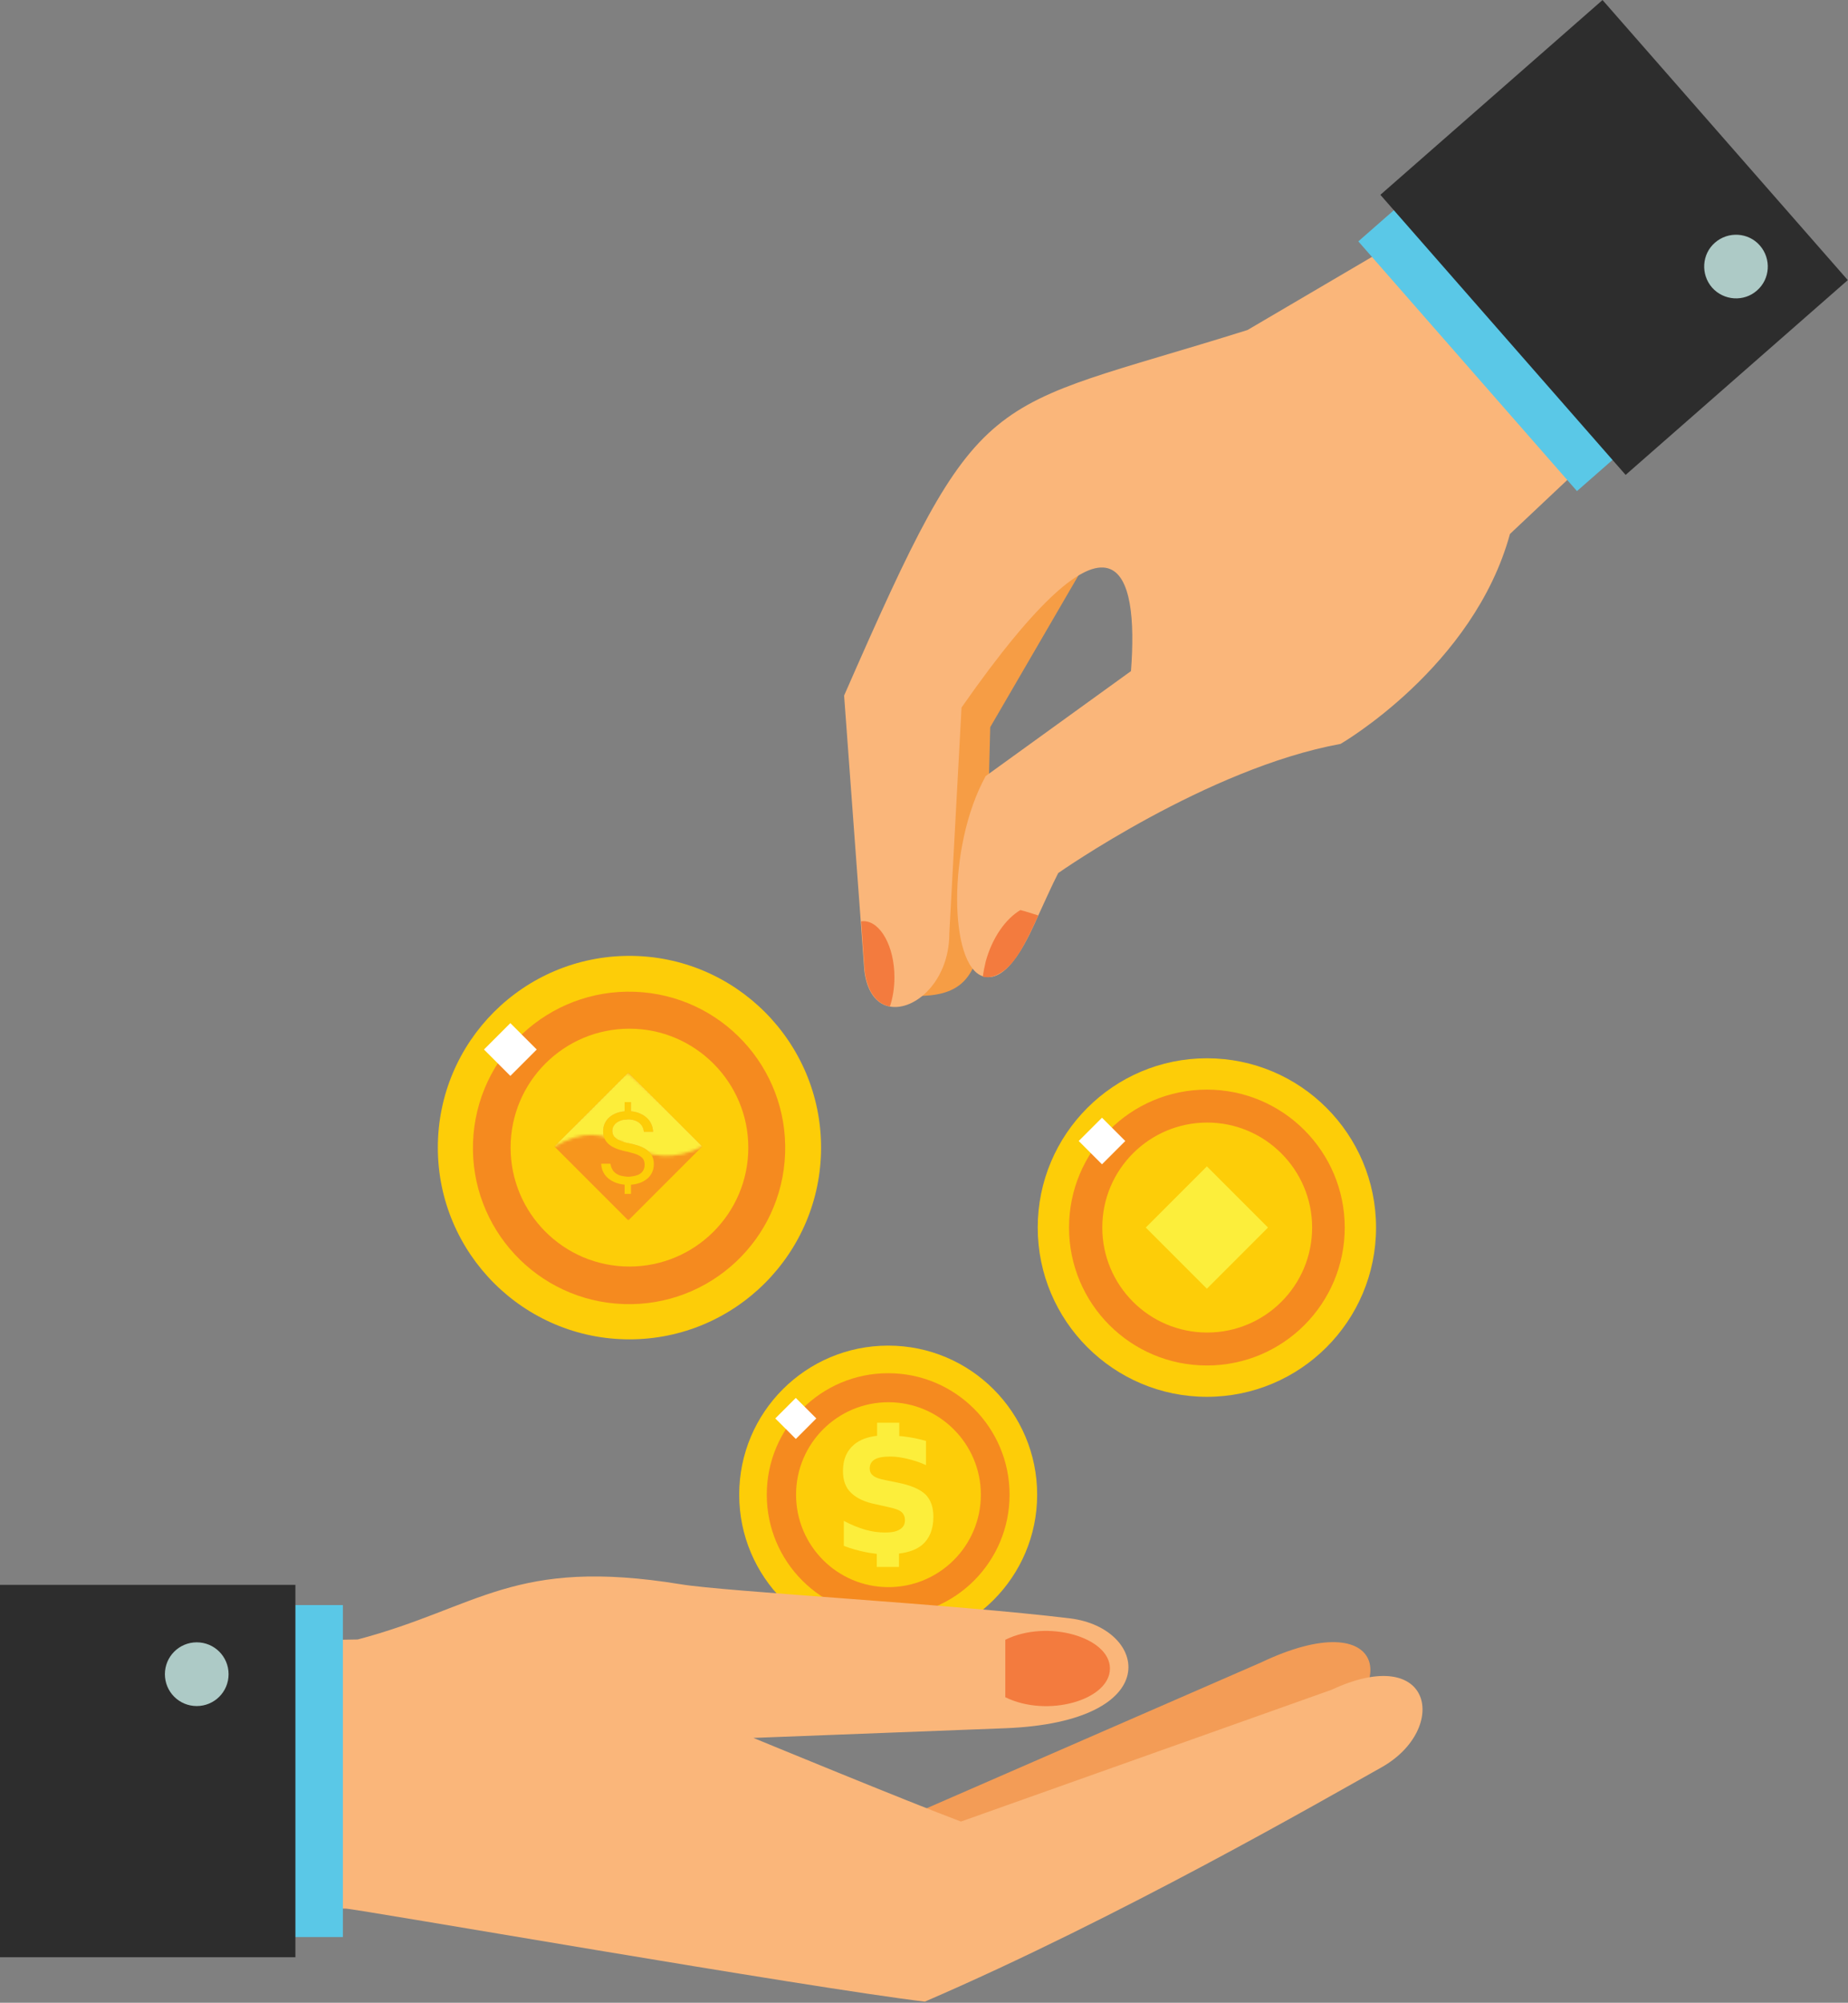 <svg width="650" height="704" viewBox="0 0 650 704" fill="none" xmlns="http://www.w3.org/2000/svg">
<rect x="0" y="0" width="650" height="704" fill="#808080" stroke="none"/>
<g clip-path="url(#clip0_497_756)">
<path d="M364.8 525.4C364.8 554.3 341.3 577.8 312.4 577.8C283.4 577.8 260 554.3 260 525.4C260 496.4 283.5 473 312.4 473C341.4 473 364.8 496.5 364.8 525.4Z" fill="#FDCD08"/>
<path d="M355.1 525.4C355.1 549 336 568.1 312.4 568.1C288.8 568.1 269.7 549 269.7 525.4C269.7 501.8 288.8 482.7 312.4 482.7C336 482.7 355.1 501.8 355.1 525.4Z" fill="#F58A1F"/>
<path d="M345 525.4C345 543.4 330.4 557.9 312.5 557.9C294.5 557.9 280 543.3 280 525.4C280 507.4 294.6 492.9 312.5 492.9C330.4 492.9 345 507.5 345 525.4Z" fill="#FDCD08"/>
<path d="M325.5 525.3C323.6 523.5 320.4 522.1 315.9 521.2L311.5 520.3C309.4 519.9 307.9 519.4 307.1 518.7C306.3 518.1 305.9 517.2 305.9 516.2C305.9 514.8 306.5 513.7 307.7 513C308.9 512.3 310.7 512 313.2 512C315.1 512 317.1 512.3 319.2 512.8C321.3 513.3 323.5 514 325.7 515V506.5C323.2 505.8 320.8 505.3 318.4 505C317.7 504.9 317 504.8 316.3 504.8V500.1H308.5V504.7C305.1 505.1 302.4 506.1 300.4 507.8C297.8 510 296.5 513 296.5 517.1C296.5 520.3 297.4 522.9 299.3 524.7C301.2 526.6 304.1 528 308.2 528.8L312.2 529.7C314.7 530.2 316.3 530.8 317.1 531.5C317.9 532.2 318.3 533.2 318.3 534.4C318.3 535.8 317.7 536.9 316.5 537.6C315.3 538.4 313.5 538.7 311.3 538.7C309.1 538.7 306.7 538.4 304.3 537.7C301.9 537 299.4 536 296.8 534.6V543.4C299.4 544.4 302 545.1 304.5 545.6C305.8 545.9 307.1 546 308.4 546.2V550.8H316.2V546.1C319.6 545.7 322.3 544.7 324.3 543.1C326.9 540.9 328.3 537.6 328.3 533.2C328.3 529.8 327.4 527.2 325.5 525.3Z" fill="#FCEE3B"/>
<path d="M279.907 491.388L272.696 498.603L279.911 505.813L287.121 498.598L279.907 491.388Z" fill="white"/>
<path d="M348.3 255.6C346.1 329.7 350.7 350.1 322.5 350.1V238.8L387.8 187.7L348.3 255.6Z" fill="#F69D45"/>
<path d="M325.3 635.9L443.5 584.4C487.9 563.3 494.1 593.8 461.1 611.4C424.7 630.9 353.2 661.5 353.2 661.5L325.3 654V635.9V635.9Z" fill="#F39C56"/>
<path d="M325.3 703.6C284.4 698.7 125.5 671 121.6 670.9L101.4 670.8V576.7L125.8 576.3C168.6 565 180.6 547.3 239.5 556.9C255.2 559.5 335.7 563.9 376.5 568.9C403.7 572.3 410.6 605.3 353.5 607.5C293.2 609.8 265 610.9 265 610.9C265 610.9 319.8 633.5 338 640.3L468.3 594C504.2 577.3 509.7 607.8 486 621.2C465.6 632.6 393.9 674 325.3 703.6Z" fill="#FAB67A"/>
<path d="M120.6 564.2H52.3V680.9H120.6V564.2Z" fill="#5AC8E7"/>
<path d="M103.9 557.1H0V688H103.9V557.1Z" fill="#2D2D2D"/>
<path d="M353.6 576.4V596.6C368.4 603.9 390.4 597.6 390.4 586.5C390.4 575.5 368.4 569.1 353.6 576.4Z" fill="#F37B3E"/>
<path d="M80.4 588.5C80.4 594.7 75.4 599.7 69.2 599.7C63 599.7 58 594.7 58 588.5C58 582.3 63 577.3 69.2 577.3C75.4 577.3 80.4 582.3 80.4 588.5Z" fill="#ADCAC6"/>
<path d="M580.8 140.9L531.1 187.7C518.3 234.5 471.5 261.5 471.5 261.5C424.7 270 372.2 306.9 372.2 306.9C369.6 312 367.4 317.1 365.2 321.8C362.1 328.7 354.7 345.9 345.8 343.2C333.9 339.7 333 297.6 346.7 272.8L397.8 235.9C400.5 200.9 393.1 170.2 338.2 248.7L333.9 328.2C333.9 344.8 321.8 355.5 312.9 353.8C308.5 353 304.9 348.9 304 341C302.3 318 303.8 337.8 296.9 244.5C345.8 132.9 344.6 145.6 438.8 116L519.7 68.5L580.8 140.9Z" fill="#FAB67A"/>
<path d="M288.8 403.4C288.8 440.573 258.573 470.8 221.4 470.8C184.227 470.8 154 440.573 154 403.4C154 366.099 184.227 336 221.4 336C258.573 336 288.8 366.227 288.8 403.4Z" fill="#FDCD08"/>
<path d="M276.148 405.495C277.246 375.183 253.563 349.72 223.251 348.622C192.939 347.525 167.476 371.208 166.379 401.52C165.281 431.832 188.964 457.295 219.276 458.392C249.588 459.49 275.051 435.807 276.148 405.495Z" fill="#F58A1F"/>
<path d="M263.204 403.4C263.204 426.553 244.424 445.204 221.4 445.204C198.247 445.204 179.597 426.424 179.597 403.4C179.597 380.247 198.376 361.597 221.4 361.597C244.424 361.597 263.204 380.376 263.204 403.4Z" fill="#FDCD08"/>
<path d="M179.507 359.64L170.23 368.917L179.507 378.194L188.784 368.917L179.507 359.64Z" fill="white"/>
<path d="M484 431.5C484 464.429 457.316 491 424.5 491C391.684 491 365 464.316 365 431.5C365 398.684 391.684 372 424.5 372C457.429 372 484 398.684 484 431.5Z" fill="#FDCD08"/>
<path d="M472.986 431.5C472.986 458.298 451.298 479.986 424.5 479.986C397.702 479.986 376.014 458.298 376.014 431.5C376.014 404.703 397.702 383.015 424.5 383.015C451.298 383.015 472.986 404.816 472.986 431.5Z" fill="#F58A1F"/>
<path d="M461.517 431.5C461.517 451.939 444.939 468.403 424.614 468.403C404.175 468.403 387.71 451.825 387.71 431.5C387.71 411.061 404.288 394.596 424.614 394.596C444.939 394.596 461.517 411.174 461.517 431.5Z" fill="#FDCD08"/>
<path d="M387.608 392.89L379.416 401.077L387.603 409.269L395.795 401.082L387.608 392.89Z" fill="white"/>
<path d="M365.2 321.8C361.4 330.1 358 337.2 353.6 340.8C350.6 343.2 348 343.9 345.7 343.3C345.9 341.6 346.3 339.8 346.7 338C349 329.6 353.7 323 358.9 319.9C360.9 320.4 363 321.1 365.2 321.8Z" fill="#F37B3E"/>
<path d="M314.6 343.5C314.6 347.3 314 350.9 313 353.8C308.6 353 305 348.9 304.1 341L302.9 323.9C303.2 323.8 303.5 323.8 303.8 323.8C309.7 323.9 314.6 332.7 314.6 343.5Z" fill="#F37B3E"/>
<path d="M529.141 39.835L477.765 84.845L554.671 172.626L606.046 127.617L529.141 39.835Z" fill="#5AC8E7"/>
<path d="M563.662 0.012L485.519 68.482L571.782 166.932L649.925 98.462L563.662 0.012Z" fill="#2D2D2D"/>
<path d="M602.2 101.1C598.1 96.4 598.6 89.3 603.2 85.3C607.9 81.2 615 81.7 619 86.3C623.1 91 622.6 98.1 618 102.1C613.4 106.2 606.3 105.7 602.2 101.1Z" fill="#ADCAC6"/>
<path d="M424.5 410L446 431.5L424.5 453L403 431.5L424.5 410Z" fill="#FCEE3B"/>
<mask id="mask0_497_756" style="mask-type:alpha" maskUnits="userSpaceOnUse" x="195" y="377" width="52" height="52">
<path d="M247 377H195V429H247V377Z" fill="#2E3035"/>
</mask>
<g mask="url(#mask0_497_756)">
<path fill-rule="evenodd" clip-rule="evenodd" d="M247 403L221 377L195 403L221 429L247 403ZM221.931 419.668H219.697V416.428C215.265 416.037 211.597 413.412 211.467 409.073H214.706C215.04 411.387 216.458 413.148 219.638 413.517C220.669 413.702 221.581 413.658 222.334 413.504C225.499 413.146 226.735 411.502 226.735 409.446C226.735 407.398 225.729 406.094 222.043 405.2L221.931 405.182V405.183C221.264 404.959 220.421 404.766 219.387 404.561L219.268 404.53C214.632 403.413 212.137 401.346 212.137 397.678C212.137 393.675 215.284 391.031 219.697 390.64V387.4H221.931V390.621C226.232 391.012 229.584 393.731 229.714 397.846H226.474C226.232 395.332 224.445 393.861 221.931 393.545V393.563C221.206 393.44 220.443 393.467 219.697 393.605V393.563C216.866 393.936 215.377 395.649 215.377 397.455C215.377 399.229 216.433 400.616 219.435 401.41C220.097 401.636 220.926 401.841 221.931 401.974V402.017L222.508 402.147C227.294 403.301 229.975 405.275 229.975 409.185C229.975 413.672 226.325 416.112 221.931 416.447V419.668Z" fill="#F7961D"/>
<mask id="mask1_497_756" style="mask-type:alpha" maskUnits="userSpaceOnUse" x="194" y="377" width="55" height="30">
<path fill-rule="evenodd" clip-rule="evenodd" d="M208.122 398.948C204.533 398.897 200.26 399.913 194.767 403.196C194.303 402.617 196.19 400.994 195.867 400.4C195.869 399.536 199.333 397.402 199.334 396.934C208 390.867 217.534 377.867 221 377C226.183 381.47 235.337 391.14 245.267 397.801C245.281 398.137 245.261 398.16 245.267 398.668C245.265 399.535 246.136 400.148 246.134 401.268C244.837 399.843 248.174 402.416 248.166 402.56C242.332 405.581 237.424 406.539 232.999 406.266C228.065 405.96 223.941 404.119 220.211 402.454C220.069 402.39 219.927 402.327 219.786 402.264C215.851 400.51 212.308 399.008 208.122 398.948Z" fill="#2E3035"/>
</mask>
<g mask="url(#mask1_497_756)">
<path fill-rule="evenodd" clip-rule="evenodd" d="M247 403L221 377L195 403L221 429L247 403ZM221.931 419.668H219.697V416.428C215.266 416.037 211.597 413.412 211.467 409.073H214.707C215.042 411.401 216.476 413.17 219.697 413.524V413.496C220.827 413.717 221.789 413.658 222.557 413.477C225.557 413.068 226.735 411.453 226.735 409.446C226.735 407.398 225.73 406.094 222.043 405.2L221.931 405.182V405.183C221.264 404.959 220.422 404.766 219.387 404.561L219.269 404.53C214.632 403.413 212.137 401.346 212.137 397.678C212.137 393.675 215.284 391.031 219.697 390.64V387.4H221.931V390.621C226.233 391.012 229.584 393.731 229.715 397.846H226.475C226.233 395.332 224.445 393.861 221.931 393.545C221.213 393.446 220.444 393.473 219.697 393.595V393.563C216.867 393.936 215.377 395.649 215.377 397.455C215.377 399.167 216.361 400.518 219.127 401.324C219.826 401.596 220.75 401.846 221.931 401.994V402.017L222.509 402.147C227.294 403.301 229.975 405.275 229.975 409.185C229.975 413.672 226.326 416.112 221.931 416.447V419.668Z" fill="#FCEE3B"/>
</g>
</g>
</g>
<defs>
<clipPath id="clip0_497_756">
<rect width="650" height="703.6" fill="white"/>
</clipPath>
</defs>
</svg>
